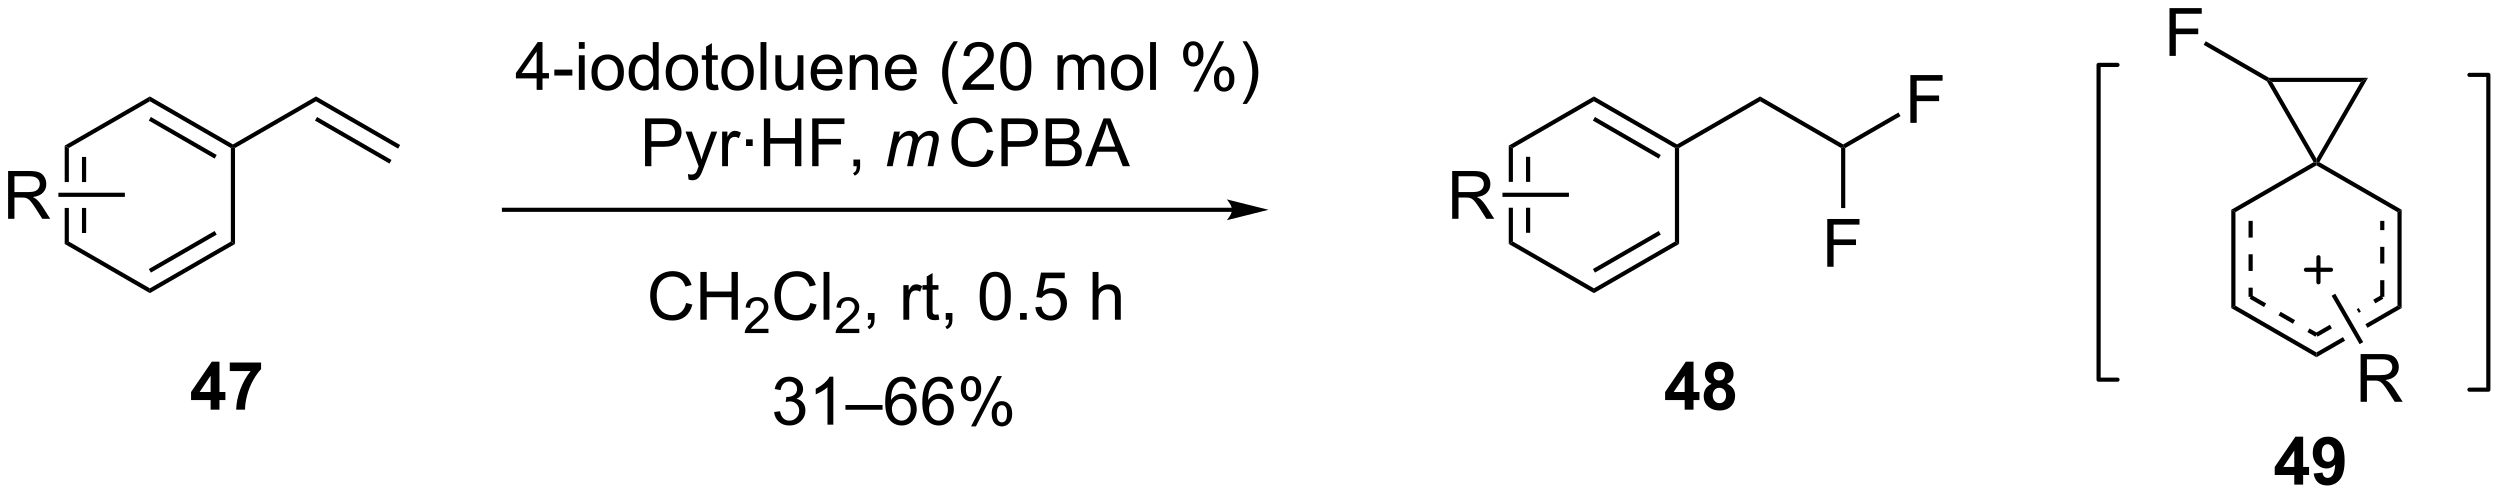 <?xml version="1.0" encoding="UTF-8"?>
<!DOCTYPE svg PUBLIC '-//W3C//DTD SVG 1.0//EN'
          'http://www.w3.org/TR/2001/REC-SVG-20010904/DTD/svg10.dtd'>
<svg stroke-dasharray="none" shape-rendering="auto" xmlns="http://www.w3.org/2000/svg" font-family="'Dialog'" text-rendering="auto" width="822" fill-opacity="1" color-interpolation="auto" color-rendering="auto" preserveAspectRatio="xMidYMid meet" font-size="12px" viewBox="0 0 822 163" fill="black" xmlns:xlink="http://www.w3.org/1999/xlink" stroke="black" image-rendering="auto" stroke-miterlimit="10" stroke-linecap="square" stroke-linejoin="miter" font-style="normal" stroke-width="1" height="163" stroke-dashoffset="0" font-weight="normal" stroke-opacity="1"
><!--Generated by the Batik Graphics2D SVG Generator--><defs id="genericDefs"
  /><g
  ><defs id="defs1"
    ><clipPath clipPathUnits="userSpaceOnUse" id="clipPath1"
      ><path d="M1.294 1.596 L309.356 1.596 L309.356 62.451 L1.294 62.451 L1.294 1.596 Z"
      /></clipPath
      ><clipPath clipPathUnits="userSpaceOnUse" id="clipPath2"
      ><path d="M-0.717 27.078 L-0.717 86.241 L298.78 86.241 L298.78 27.078 Z"
      /></clipPath
    ></defs
    ><g transform="scale(2.667,2.667) translate(-1.294,-1.596) matrix(1.029,0,0,1.029,2.031,-26.257)"
    ><path d="M7.035 44.533 L7.035 48.878 L7.535 48.878 L7.535 44.822 L7.035 44.533 ZM9.105 45.873 L9.105 48.878 L9.605 48.878 L9.605 45.873 ZM9.105 51.978 L9.105 54.983 L9.605 54.983 L9.605 51.978 ZM7.035 51.978 L7.035 56.322 L7.535 56.033 L7.535 51.978 Z" stroke="none" clip-path="url(#clipPath2)"
    /></g
    ><g transform="matrix(2.743,0,0,2.743,1.967,-74.273)"
    ><path d="M7.035 56.322 L7.535 56.033 L17.245 61.639 L17.245 62.217 Z" stroke="none" clip-path="url(#clipPath2)"
    /></g
    ><g transform="matrix(2.743,0,0,2.743,1.967,-74.273)"
    ><path d="M17.245 62.217 L17.245 61.639 L26.954 56.033 L27.454 56.322 ZM17.37 59.754 L25.259 55.199 L25.009 54.766 L17.12 59.321 Z" stroke="none" clip-path="url(#clipPath2)"
    /></g
    ><g transform="matrix(2.743,0,0,2.743,1.967,-74.273)"
    ><path d="M27.454 56.322 L26.954 56.033 L26.954 44.822 L27.204 44.678 L27.454 44.822 Z" stroke="none" clip-path="url(#clipPath2)"
    /></g
    ><g transform="matrix(2.743,0,0,2.743,1.967,-74.273)"
    ><path d="M27.204 44.389 L27.204 44.678 L26.954 44.822 L17.245 39.217 L17.245 38.639 ZM25.259 45.657 L17.37 41.102 L17.12 41.535 L25.009 46.09 Z" stroke="none" clip-path="url(#clipPath2)"
    /></g
    ><g transform="matrix(2.743,0,0,2.743,1.967,-74.273)"
    ><path d="M17.245 38.639 L17.245 39.217 L7.535 44.822 L7.035 44.533 Z" stroke="none" clip-path="url(#clipPath2)"
    /></g
    ><g transform="matrix(2.743,0,0,2.743,1.967,-74.273)"
    ><path d="M27.454 44.822 L27.204 44.678 L27.204 44.389 L37.163 38.639 L37.163 39.217 Z" stroke="none" clip-path="url(#clipPath2)"
    /></g
    ><g transform="matrix(2.743,0,0,2.743,1.967,-74.273)"
    ><path d="M37.163 39.217 L37.163 38.639 L47.248 44.461 L46.998 44.894 ZM37.038 41.535 L45.963 46.687 L46.213 46.254 L37.288 41.102 Z" stroke="none" clip-path="url(#clipPath2)"
    /></g
    ><g transform="matrix(2.743,0,0,2.743,1.967,-74.273)"
    ><path d="M0.255 53.303 L0.255 47.576 L2.794 47.576 Q3.56 47.576 3.958 47.73 Q4.357 47.884 4.594 48.274 Q4.833 48.665 4.833 49.139 Q4.833 49.748 4.438 50.167 Q4.044 50.584 3.219 50.696 Q3.521 50.842 3.677 50.983 Q4.008 51.287 4.305 51.743 L5.302 53.303 L4.349 53.303 L3.591 52.11 Q3.258 51.595 3.042 51.321 Q2.828 51.048 2.659 50.938 Q2.49 50.829 2.312 50.787 Q2.185 50.759 1.891 50.759 L1.013 50.759 L1.013 53.303 L0.255 53.303 ZM1.013 50.102 L2.641 50.102 Q3.162 50.102 3.453 49.996 Q3.747 49.889 3.898 49.652 Q4.052 49.415 4.052 49.139 Q4.052 48.733 3.755 48.472 Q3.461 48.209 2.825 48.209 L1.013 48.209 L1.013 50.102 Z" stroke="none" clip-path="url(#clipPath2)"
    /></g
    ><g transform="matrix(2.743,0,0,2.743,1.967,-74.273)"
    ><path d="M14.25 50.178 L14.25 50.678 L6.282 50.678 L6.282 50.178 Z" stroke="none" clip-path="url(#clipPath2)"
    /></g
    ><g transform="matrix(2.743,0,0,2.743,1.967,-74.273)"
    ><path d="M146.961 51.975 L59.695 51.975 L59.445 51.975 L59.445 52.475 L59.695 52.475 L146.961 52.475 L147.211 52.475 L147.211 51.975 L146.961 51.975 ZM151.336 52.225 L146.336 50.975 C146.336 50.975 146.961 51.678 146.961 52.225 C146.961 52.772 146.336 53.475 146.336 53.475 Z" stroke="none" clip-path="url(#clipPath2)"
    /></g
    ><g transform="matrix(2.743,0,0,2.743,1.967,-74.273)"
    ><path d="M63.609 37.85 L63.609 36.477 L61.125 36.477 L61.125 35.834 L63.739 32.123 L64.312 32.123 L64.312 35.834 L65.086 35.834 L65.086 36.477 L64.312 36.477 L64.312 37.85 L63.609 37.85 ZM63.609 35.834 L63.609 33.251 L61.818 35.834 L63.609 35.834 ZM65.728 36.131 L65.728 35.423 L67.887 35.423 L67.887 36.131 L65.728 36.131 ZM68.668 32.93 L68.668 32.123 L69.371 32.123 L69.371 32.93 L68.668 32.93 ZM68.668 37.85 L68.668 33.701 L69.371 33.701 L69.371 37.85 L68.668 37.85 ZM70.18 35.774 Q70.18 34.623 70.82 34.069 Q71.357 33.608 72.125 33.608 Q72.982 33.608 73.523 34.167 Q74.068 34.727 74.068 35.717 Q74.068 36.516 73.826 36.977 Q73.586 37.436 73.128 37.691 Q72.669 37.944 72.125 37.944 Q71.255 37.944 70.716 37.386 Q70.18 36.826 70.18 35.774 ZM70.904 35.774 Q70.904 36.571 71.25 36.969 Q71.599 37.365 72.125 37.365 Q72.648 37.365 72.995 36.967 Q73.344 36.569 73.344 35.751 Q73.344 34.983 72.995 34.587 Q72.646 34.188 72.125 34.188 Q71.599 34.188 71.25 34.584 Q70.904 34.977 70.904 35.774 ZM77.582 37.85 L77.582 37.326 Q77.189 37.944 76.423 37.944 Q75.926 37.944 75.509 37.67 Q75.095 37.397 74.866 36.907 Q74.637 36.415 74.637 35.779 Q74.637 35.157 74.842 34.652 Q75.051 34.147 75.465 33.878 Q75.879 33.608 76.392 33.608 Q76.767 33.608 77.059 33.766 Q77.353 33.923 77.535 34.178 L77.535 32.123 L78.236 32.123 L78.236 37.85 L77.582 37.85 ZM75.361 35.779 Q75.361 36.576 75.697 36.972 Q76.032 37.365 76.488 37.365 Q76.949 37.365 77.272 36.988 Q77.595 36.61 77.595 35.837 Q77.595 34.985 77.267 34.587 Q76.939 34.188 76.457 34.188 Q75.988 34.188 75.673 34.571 Q75.361 34.954 75.361 35.779 ZM79.078 35.774 Q79.078 34.623 79.719 34.069 Q80.255 33.608 81.023 33.608 Q81.88 33.608 82.422 34.167 Q82.966 34.727 82.966 35.717 Q82.966 36.516 82.724 36.977 Q82.484 37.436 82.026 37.691 Q81.568 37.944 81.023 37.944 Q80.154 37.944 79.615 37.386 Q79.078 36.826 79.078 35.774 ZM79.802 35.774 Q79.802 36.571 80.148 36.969 Q80.497 37.365 81.023 37.365 Q81.547 37.365 81.893 36.967 Q82.242 36.569 82.242 35.751 Q82.242 34.983 81.893 34.587 Q81.544 34.188 81.023 34.188 Q80.497 34.188 80.148 34.584 Q79.802 34.977 79.802 35.774 ZM85.324 37.219 L85.426 37.842 Q85.129 37.904 84.894 37.904 Q84.512 37.904 84.301 37.785 Q84.09 37.662 84.004 37.464 Q83.918 37.266 83.918 36.634 L83.918 34.248 L83.402 34.248 L83.402 33.701 L83.918 33.701 L83.918 32.673 L84.618 32.251 L84.618 33.701 L85.324 33.701 L85.324 34.248 L84.618 34.248 L84.618 36.673 Q84.618 36.975 84.655 37.061 Q84.691 37.147 84.775 37.199 Q84.861 37.248 85.017 37.248 Q85.134 37.248 85.324 37.219 ZM85.75 35.774 Q85.75 34.623 86.391 34.069 Q86.927 33.608 87.695 33.608 Q88.552 33.608 89.094 34.167 Q89.638 34.727 89.638 35.717 Q89.638 36.516 89.396 36.977 Q89.156 37.436 88.698 37.691 Q88.24 37.944 87.695 37.944 Q86.826 37.944 86.286 37.386 Q85.75 36.826 85.75 35.774 ZM86.474 35.774 Q86.474 36.571 86.82 36.969 Q87.169 37.365 87.695 37.365 Q88.219 37.365 88.565 36.967 Q88.914 36.569 88.914 35.751 Q88.914 34.983 88.565 34.587 Q88.216 34.188 87.695 34.188 Q87.169 34.188 86.82 34.584 Q86.474 34.977 86.474 35.774 ZM90.447 37.85 L90.447 32.123 L91.15 32.123 L91.15 37.85 L90.447 37.85 ZM94.958 37.85 L94.958 37.24 Q94.474 37.944 93.641 37.944 Q93.273 37.944 92.956 37.803 Q92.638 37.662 92.482 37.449 Q92.328 37.235 92.266 36.928 Q92.224 36.719 92.224 36.272 L92.224 33.701 L92.927 33.701 L92.927 36.001 Q92.927 36.553 92.969 36.743 Q93.036 37.022 93.25 37.18 Q93.466 37.337 93.781 37.337 Q94.099 37.337 94.375 37.175 Q94.654 37.014 94.768 36.735 Q94.883 36.454 94.883 35.923 L94.883 33.701 L95.586 33.701 L95.586 37.85 L94.958 37.85 ZM99.527 36.514 L100.254 36.602 Q100.082 37.24 99.616 37.592 Q99.152 37.944 98.431 37.944 Q97.519 37.944 96.986 37.384 Q96.454 36.821 96.454 35.811 Q96.454 34.764 96.993 34.186 Q97.532 33.608 98.392 33.608 Q99.223 33.608 99.749 34.175 Q100.277 34.74 100.277 35.766 Q100.277 35.829 100.275 35.954 L97.181 35.954 Q97.22 36.639 97.566 37.003 Q97.915 37.365 98.434 37.365 Q98.822 37.365 99.095 37.162 Q99.368 36.959 99.527 36.514 ZM97.22 35.376 L99.535 35.376 Q99.488 34.852 99.269 34.592 Q98.934 34.186 98.4 34.186 Q97.915 34.186 97.585 34.511 Q97.254 34.834 97.22 35.376 ZM101.138 37.85 L101.138 33.701 L101.771 33.701 L101.771 34.29 Q102.227 33.608 103.091 33.608 Q103.466 33.608 103.779 33.743 Q104.094 33.876 104.25 34.094 Q104.406 34.313 104.469 34.615 Q104.508 34.811 104.508 35.298 L104.508 37.85 L103.805 37.85 L103.805 35.326 Q103.805 34.897 103.721 34.683 Q103.641 34.469 103.432 34.344 Q103.224 34.217 102.943 34.217 Q102.492 34.217 102.167 34.503 Q101.841 34.787 101.841 35.584 L101.841 37.85 L101.138 37.85 ZM108.426 36.514 L109.152 36.602 Q108.98 37.24 108.514 37.592 Q108.051 37.944 107.329 37.944 Q106.418 37.944 105.884 37.384 Q105.353 36.821 105.353 35.811 Q105.353 34.764 105.892 34.186 Q106.431 33.608 107.29 33.608 Q108.121 33.608 108.647 34.175 Q109.176 34.74 109.176 35.766 Q109.176 35.829 109.173 35.954 L106.079 35.954 Q106.118 36.639 106.465 37.003 Q106.814 37.365 107.332 37.365 Q107.72 37.365 107.993 37.162 Q108.267 36.959 108.426 36.514 ZM106.118 35.376 L108.434 35.376 Q108.387 34.852 108.168 34.592 Q107.832 34.186 107.298 34.186 Q106.814 34.186 106.483 34.511 Q106.152 34.834 106.118 35.376 ZM113.603 39.535 Q113.019 38.8 112.616 37.816 Q112.215 36.829 112.215 35.774 Q112.215 34.844 112.517 33.993 Q112.868 33.006 113.603 32.024 L114.105 32.024 Q113.634 32.837 113.48 33.186 Q113.243 33.725 113.105 34.311 Q112.939 35.04 112.939 35.779 Q112.939 37.657 114.105 39.535 L113.603 39.535 ZM118.423 37.173 L118.423 37.85 L114.637 37.85 Q114.629 37.594 114.72 37.36 Q114.863 36.975 115.181 36.6 Q115.501 36.225 116.103 35.733 Q117.035 34.967 117.363 34.519 Q117.691 34.071 117.691 33.673 Q117.691 33.256 117.392 32.969 Q117.095 32.68 116.613 32.68 Q116.105 32.68 115.801 32.985 Q115.496 33.29 115.493 33.829 L114.769 33.756 Q114.845 32.946 115.329 32.524 Q115.814 32.1 116.629 32.1 Q117.454 32.1 117.934 32.558 Q118.415 33.014 118.415 33.688 Q118.415 34.032 118.275 34.365 Q118.134 34.696 117.806 35.063 Q117.48 35.43 116.723 36.071 Q116.09 36.602 115.91 36.792 Q115.73 36.983 115.613 37.173 L118.423 37.173 ZM119.177 35.024 Q119.177 34.009 119.385 33.391 Q119.594 32.772 120.005 32.436 Q120.419 32.1 121.044 32.1 Q121.505 32.1 121.852 32.285 Q122.201 32.469 122.427 32.821 Q122.654 33.17 122.781 33.673 Q122.911 34.173 122.911 35.024 Q122.911 36.032 122.703 36.652 Q122.497 37.272 122.083 37.61 Q121.672 37.949 121.044 37.949 Q120.216 37.949 119.742 37.352 Q119.177 36.639 119.177 35.024 ZM119.898 35.024 Q119.898 36.436 120.229 36.902 Q120.56 37.368 121.044 37.368 Q121.529 37.368 121.857 36.899 Q122.188 36.43 122.188 35.024 Q122.188 33.61 121.857 33.147 Q121.529 32.68 121.036 32.68 Q120.552 32.68 120.263 33.092 Q119.898 33.615 119.898 35.024 ZM126.044 37.85 L126.044 33.701 L126.672 33.701 L126.672 34.282 Q126.867 33.977 127.19 33.792 Q127.516 33.608 127.93 33.608 Q128.391 33.608 128.685 33.8 Q128.982 33.99 129.101 34.334 Q129.594 33.608 130.383 33.608 Q131 33.608 131.331 33.949 Q131.664 34.29 131.664 35.001 L131.664 37.85 L130.966 37.85 L130.966 35.235 Q130.966 34.813 130.896 34.628 Q130.828 34.444 130.648 34.331 Q130.469 34.217 130.226 34.217 Q129.789 34.217 129.5 34.509 Q129.211 34.798 129.211 35.438 L129.211 37.85 L128.508 37.85 L128.508 35.154 Q128.508 34.686 128.336 34.451 Q128.164 34.217 127.773 34.217 Q127.477 34.217 127.224 34.373 Q126.974 34.529 126.859 34.831 Q126.747 35.131 126.747 35.696 L126.747 37.85 L126.044 37.85 ZM132.445 35.774 Q132.445 34.623 133.086 34.069 Q133.622 33.608 134.391 33.608 Q135.247 33.608 135.789 34.167 Q136.333 34.727 136.333 35.717 Q136.333 36.516 136.091 36.977 Q135.851 37.436 135.393 37.691 Q134.935 37.944 134.391 37.944 Q133.521 37.944 132.982 37.386 Q132.445 36.826 132.445 35.774 ZM133.169 35.774 Q133.169 36.571 133.516 36.969 Q133.864 37.365 134.391 37.365 Q134.914 37.365 135.26 36.967 Q135.609 36.569 135.609 35.751 Q135.609 34.983 135.26 34.587 Q134.911 34.188 134.391 34.188 Q133.864 34.188 133.516 34.584 Q133.169 34.977 133.169 35.774 ZM137.142 37.85 L137.142 32.123 L137.845 32.123 L137.845 37.85 L137.142 37.85 ZM141.095 33.498 Q141.095 32.884 141.402 32.454 Q141.712 32.024 142.298 32.024 Q142.837 32.024 143.189 32.41 Q143.543 32.795 143.543 33.54 Q143.543 34.266 143.186 34.66 Q142.829 35.053 142.306 35.053 Q141.785 35.053 141.439 34.667 Q141.095 34.279 141.095 33.498 ZM142.316 32.509 Q142.056 32.509 141.881 32.735 Q141.707 32.962 141.707 33.569 Q141.707 34.118 141.881 34.344 Q142.059 34.569 142.316 34.569 Q142.582 34.569 142.756 34.342 Q142.931 34.115 142.931 33.514 Q142.931 32.959 142.754 32.735 Q142.579 32.509 142.316 32.509 ZM142.322 38.061 L145.454 32.024 L146.025 32.024 L142.902 38.061 L142.322 38.061 ZM144.798 36.506 Q144.798 35.889 145.105 35.462 Q145.415 35.032 146.004 35.032 Q146.543 35.032 146.897 35.417 Q147.251 35.803 147.251 36.548 Q147.251 37.274 146.892 37.667 Q146.535 38.061 146.009 38.061 Q145.488 38.061 145.142 37.673 Q144.798 37.282 144.798 36.506 ZM146.025 35.516 Q145.759 35.516 145.585 35.743 Q145.41 35.969 145.41 36.576 Q145.41 37.123 145.585 37.35 Q145.762 37.576 146.019 37.576 Q146.29 37.576 146.462 37.35 Q146.637 37.123 146.637 36.522 Q146.637 35.967 146.46 35.743 Q146.285 35.516 146.025 35.516 ZM148.732 39.535 L148.226 39.535 Q149.396 37.657 149.396 35.779 Q149.396 35.045 149.226 34.321 Q149.094 33.735 148.857 33.196 Q148.703 32.844 148.226 32.024 L148.732 32.024 Q149.466 33.006 149.818 33.993 Q150.117 34.844 150.117 35.774 Q150.117 36.829 149.714 37.816 Q149.31 38.8 148.732 39.535 Z" stroke="none" clip-path="url(#clipPath2)"
    /></g
    ><g transform="matrix(2.743,0,0,2.743,1.967,-74.273)"
    ><path d="M76.603 47 L76.603 41.273 L78.764 41.273 Q79.335 41.273 79.634 41.328 Q80.056 41.398 80.34 41.596 Q80.626 41.791 80.801 42.148 Q80.975 42.502 80.975 42.929 Q80.975 43.659 80.509 44.166 Q80.046 44.672 78.829 44.672 L77.361 44.672 L77.361 47 L76.603 47 ZM77.361 43.995 L78.842 43.995 Q79.577 43.995 79.884 43.721 Q80.194 43.448 80.194 42.953 Q80.194 42.593 80.012 42.338 Q79.829 42.08 79.532 42 Q79.342 41.948 78.827 41.948 L77.361 41.948 L77.361 43.995 ZM81.819 48.599 L81.741 47.937 Q81.97 48 82.142 48 Q82.376 48 82.517 47.922 Q82.657 47.843 82.749 47.703 Q82.814 47.599 82.962 47.179 Q82.983 47.122 83.025 47.008 L81.452 42.851 L82.21 42.851 L83.072 45.252 Q83.241 45.711 83.374 46.213 Q83.493 45.729 83.663 45.268 L84.548 42.851 L85.251 42.851 L83.673 47.07 Q83.421 47.755 83.28 48.013 Q83.092 48.359 82.85 48.52 Q82.608 48.685 82.272 48.685 Q82.069 48.685 81.819 48.599 ZM85.842 47 L85.842 42.851 L86.475 42.851 L86.475 43.479 Q86.717 43.039 86.921 42.898 Q87.126 42.758 87.374 42.758 Q87.728 42.758 88.095 42.984 L87.853 43.635 Q87.595 43.484 87.337 43.484 Q87.108 43.484 86.923 43.622 Q86.741 43.76 86.663 44.008 Q86.546 44.383 86.546 44.828 L86.546 47 L85.842 47 ZM88.71 44.58 L88.71 43.781 L89.509 43.781 L89.509 44.58 L88.71 44.58 ZM90.849 47 L90.849 41.273 L91.607 41.273 L91.607 43.625 L94.583 43.625 L94.583 41.273 L95.341 41.273 L95.341 47 L94.583 47 L94.583 44.299 L91.607 44.299 L91.607 47 L90.849 47 ZM96.642 47 L96.642 41.273 L100.506 41.273 L100.506 41.948 L97.4 41.948 L97.4 43.721 L100.087 43.721 L100.087 44.398 L97.4 44.398 L97.4 47 L96.642 47 ZM101.583 47 L101.583 46.198 L102.385 46.198 L102.385 47 Q102.385 47.442 102.229 47.713 Q102.073 47.984 101.732 48.133 L101.536 47.833 Q101.76 47.734 101.865 47.544 Q101.971 47.356 101.982 47 L101.583 47 Z" stroke="none" clip-path="url(#clipPath2)"
    /></g
    ><g transform="matrix(2.743,0,0,2.743,1.967,-74.273)"
    ><path d="M105.581 47 L106.448 42.851 L107.153 42.851 L107.01 43.534 Q107.403 43.093 107.713 42.927 Q108.026 42.758 108.388 42.758 Q108.776 42.758 109.034 42.963 Q109.294 43.166 109.377 43.534 Q109.693 43.143 110.042 42.95 Q110.393 42.758 110.778 42.758 Q111.299 42.758 111.557 43.005 Q111.818 43.25 111.818 43.695 Q111.818 43.885 111.729 44.328 L111.169 47 L110.463 47 L111.034 44.258 Q111.107 43.922 111.107 43.776 Q111.107 43.573 110.976 43.455 Q110.849 43.338 110.615 43.338 Q110.299 43.338 109.971 43.531 Q109.643 43.721 109.461 44.034 Q109.278 44.343 109.143 44.987 L108.721 47 L108.013 47 L108.599 44.198 Q108.661 43.914 108.661 43.791 Q108.661 43.588 108.534 43.463 Q108.409 43.338 108.206 43.338 Q107.903 43.338 107.573 43.531 Q107.245 43.721 107.036 44.065 Q106.831 44.406 106.698 45.039 L106.286 47 L105.581 47 Z" stroke="none" clip-path="url(#clipPath2)"
    /></g
    ><g transform="matrix(2.743,0,0,2.743,1.967,-74.273)"
    ><path d="M117.633 44.992 L118.391 45.182 Q118.154 46.117 117.534 46.609 Q116.914 47.099 116.021 47.099 Q115.094 47.099 114.513 46.721 Q113.935 46.343 113.63 45.63 Q113.328 44.914 113.328 44.093 Q113.328 43.198 113.669 42.534 Q114.013 41.867 114.643 41.52 Q115.273 41.174 116.031 41.174 Q116.891 41.174 117.477 41.612 Q118.062 42.049 118.294 42.843 L117.547 43.018 Q117.349 42.393 116.969 42.109 Q116.591 41.823 116.016 41.823 Q115.357 41.823 114.911 42.14 Q114.469 42.455 114.289 42.989 Q114.109 43.523 114.109 44.088 Q114.109 44.82 114.323 45.364 Q114.536 45.909 114.984 46.179 Q115.435 46.448 115.958 46.448 Q116.594 46.448 117.034 46.08 Q117.477 45.713 117.633 44.992 ZM119.324 47 L119.324 41.273 L121.486 41.273 Q122.056 41.273 122.355 41.328 Q122.777 41.398 123.061 41.596 Q123.348 41.791 123.522 42.148 Q123.697 42.502 123.697 42.929 Q123.697 43.659 123.23 44.166 Q122.767 44.672 121.551 44.672 L120.082 44.672 L120.082 47 L119.324 47 ZM120.082 43.995 L121.564 43.995 Q122.298 43.995 122.605 43.721 Q122.915 43.448 122.915 42.953 Q122.915 42.593 122.733 42.338 Q122.551 42.08 122.254 42 Q122.064 41.948 121.548 41.948 L120.082 41.948 L120.082 43.995 ZM124.629 47 L124.629 41.273 L126.777 41.273 Q127.433 41.273 127.829 41.448 Q128.228 41.62 128.452 41.981 Q128.676 42.343 128.676 42.737 Q128.676 43.104 128.475 43.429 Q128.277 43.752 127.876 43.953 Q128.394 44.104 128.673 44.471 Q128.954 44.838 128.954 45.338 Q128.954 45.742 128.782 46.088 Q128.613 46.432 128.363 46.62 Q128.113 46.807 127.736 46.903 Q127.361 47 126.814 47 L124.629 47 ZM125.387 43.679 L126.626 43.679 Q127.129 43.679 127.348 43.612 Q127.637 43.526 127.782 43.328 Q127.931 43.127 127.931 42.828 Q127.931 42.541 127.793 42.325 Q127.657 42.109 127.402 42.028 Q127.15 41.948 126.532 41.948 L125.387 41.948 L125.387 43.679 ZM125.387 46.323 L126.814 46.323 Q127.181 46.323 127.329 46.297 Q127.59 46.25 127.764 46.14 Q127.941 46.031 128.053 45.823 Q128.168 45.612 128.168 45.338 Q128.168 45.018 128.004 44.784 Q127.84 44.547 127.548 44.45 Q127.259 44.354 126.712 44.354 L125.387 44.354 L125.387 46.323 ZM129.366 47 L131.566 41.273 L132.384 41.273 L134.728 47 L133.863 47 L133.196 45.265 L130.801 45.265 L130.173 47 L129.366 47 ZM131.019 44.648 L132.962 44.648 L132.363 43.062 Q132.09 42.338 131.957 41.875 Q131.848 42.424 131.65 42.968 L131.019 44.648 Z" stroke="none" clip-path="url(#clipPath2)"
    /></g
    ><g transform="matrix(2.743,0,0,2.743,1.967,-74.273)"
    ><path d="M81.523 63.394 L82.281 63.584 Q82.044 64.519 81.424 65.011 Q80.804 65.501 79.911 65.501 Q78.984 65.501 78.403 65.123 Q77.825 64.746 77.52 64.032 Q77.218 63.316 77.218 62.496 Q77.218 61.6 77.56 60.936 Q77.903 60.269 78.534 59.923 Q79.164 59.576 79.922 59.576 Q80.781 59.576 81.367 60.014 Q81.953 60.451 82.185 61.246 L81.437 61.42 Q81.239 60.795 80.859 60.511 Q80.481 60.225 79.906 60.225 Q79.247 60.225 78.802 60.542 Q78.359 60.858 78.179 61.391 Q78 61.925 78 62.49 Q78 63.222 78.213 63.766 Q78.427 64.311 78.875 64.582 Q79.325 64.85 79.849 64.85 Q80.484 64.85 80.924 64.483 Q81.367 64.115 81.523 63.394 ZM83.238 65.402 L83.238 59.675 L83.996 59.675 L83.996 62.027 L86.972 62.027 L86.972 59.675 L87.73 59.675 L87.73 65.402 L86.972 65.402 L86.972 62.701 L83.996 62.701 L83.996 65.402 L83.238 65.402 Z" stroke="none" clip-path="url(#clipPath2)"
    /></g
    ><g transform="matrix(2.743,0,0,2.743,1.967,-74.273)"
    ><path d="M91.396 66.494 L91.396 67.002 L88.556 67.002 Q88.55 66.81 88.619 66.635 Q88.726 66.346 88.965 66.064 Q89.205 65.783 89.656 65.414 Q90.355 64.84 90.601 64.504 Q90.847 64.168 90.847 63.869 Q90.847 63.556 90.623 63.342 Q90.4 63.125 90.039 63.125 Q89.658 63.125 89.429 63.353 Q89.201 63.582 89.199 63.986 L88.656 63.931 Q88.713 63.324 89.076 63.008 Q89.439 62.689 90.05 62.689 Q90.67 62.689 91.029 63.033 Q91.39 63.375 91.39 63.881 Q91.39 64.138 91.285 64.388 Q91.179 64.637 90.933 64.912 Q90.689 65.187 90.121 65.668 Q89.646 66.066 89.511 66.209 Q89.377 66.351 89.289 66.494 L91.396 66.494 Z" stroke="none" clip-path="url(#clipPath2)"
    /></g
    ><g transform="matrix(2.743,0,0,2.743,1.967,-74.273)"
    ><path d="M96.415 63.394 L97.172 63.584 Q96.936 64.519 96.316 65.011 Q95.696 65.501 94.803 65.501 Q93.876 65.501 93.295 65.123 Q92.717 64.746 92.412 64.032 Q92.11 63.316 92.11 62.496 Q92.11 61.6 92.451 60.936 Q92.795 60.269 93.425 59.923 Q94.055 59.576 94.813 59.576 Q95.672 59.576 96.258 60.014 Q96.844 60.451 97.076 61.246 L96.329 61.42 Q96.131 60.795 95.751 60.511 Q95.373 60.225 94.797 60.225 Q94.139 60.225 93.693 60.542 Q93.251 60.858 93.071 61.391 Q92.891 61.925 92.891 62.49 Q92.891 63.222 93.105 63.766 Q93.318 64.311 93.766 64.582 Q94.217 64.85 94.74 64.85 Q95.376 64.85 95.816 64.483 Q96.258 64.115 96.415 63.394 ZM98.002 65.402 L98.002 59.675 L98.705 59.675 L98.705 65.402 L98.002 65.402 Z" stroke="none" clip-path="url(#clipPath2)"
    /></g
    ><g transform="matrix(2.743,0,0,2.743,1.967,-74.273)"
    ><path d="M102.288 66.494 L102.288 67.002 L99.448 67.002 Q99.442 66.81 99.51 66.635 Q99.618 66.346 99.856 66.064 Q100.096 65.783 100.547 65.414 Q101.247 64.84 101.493 64.504 Q101.739 64.168 101.739 63.869 Q101.739 63.556 101.514 63.342 Q101.292 63.125 100.93 63.125 Q100.549 63.125 100.321 63.353 Q100.093 63.582 100.091 63.986 L99.547 63.931 Q99.604 63.324 99.968 63.008 Q100.331 62.689 100.942 62.689 Q101.561 62.689 101.921 63.033 Q102.282 63.375 102.282 63.881 Q102.282 64.138 102.177 64.388 Q102.071 64.637 101.825 64.912 Q101.581 65.187 101.012 65.668 Q100.538 66.066 100.403 66.209 Q100.268 66.351 100.18 66.494 L102.288 66.494 Z" stroke="none" clip-path="url(#clipPath2)"
    /></g
    ><g transform="matrix(2.743,0,0,2.743,1.967,-74.273)"
    ><path d="M103.314 65.402 L103.314 64.6 L104.116 64.6 L104.116 65.402 Q104.116 65.844 103.96 66.115 Q103.804 66.386 103.463 66.535 L103.267 66.235 Q103.491 66.136 103.595 65.946 Q103.702 65.759 103.713 65.402 L103.314 65.402 ZM107.569 65.402 L107.569 61.253 L108.202 61.253 L108.202 61.881 Q108.444 61.441 108.647 61.3 Q108.853 61.16 109.101 61.16 Q109.455 61.16 109.822 61.386 L109.58 62.037 Q109.322 61.886 109.064 61.886 Q108.835 61.886 108.65 62.024 Q108.468 62.162 108.39 62.41 Q108.272 62.785 108.272 63.23 L108.272 65.402 L107.569 65.402 ZM111.775 64.772 L111.877 65.394 Q111.58 65.457 111.345 65.457 Q110.963 65.457 110.752 65.337 Q110.541 65.214 110.455 65.016 Q110.369 64.819 110.369 64.186 L110.369 61.8 L109.853 61.8 L109.853 61.253 L110.369 61.253 L110.369 60.225 L111.069 59.803 L111.069 61.253 L111.775 61.253 L111.775 61.8 L111.069 61.8 L111.069 64.225 Q111.069 64.527 111.106 64.613 Q111.142 64.699 111.226 64.751 Q111.311 64.8 111.468 64.8 Q111.585 64.8 111.775 64.772 ZM112.646 65.402 L112.646 64.6 L113.448 64.6 L113.448 65.402 Q113.448 65.844 113.292 66.115 Q113.136 66.386 112.795 66.535 L112.599 66.235 Q112.823 66.136 112.927 65.946 Q113.034 65.759 113.045 65.402 L112.646 65.402 ZM116.714 62.576 Q116.714 61.561 116.922 60.944 Q117.13 60.324 117.542 59.988 Q117.956 59.652 118.581 59.652 Q119.042 59.652 119.388 59.837 Q119.737 60.022 119.964 60.373 Q120.19 60.722 120.318 61.225 Q120.448 61.725 120.448 62.576 Q120.448 63.584 120.24 64.204 Q120.034 64.824 119.62 65.162 Q119.209 65.501 118.581 65.501 Q117.753 65.501 117.279 64.904 Q116.714 64.191 116.714 62.576 ZM117.435 62.576 Q117.435 63.988 117.766 64.454 Q118.097 64.92 118.581 64.92 Q119.065 64.92 119.394 64.451 Q119.724 63.983 119.724 62.576 Q119.724 61.162 119.394 60.699 Q119.065 60.233 118.573 60.233 Q118.089 60.233 117.8 60.644 Q117.435 61.167 117.435 62.576 ZM121.556 65.402 L121.556 64.6 L122.358 64.6 L122.358 65.402 L121.556 65.402 ZM123.386 63.902 L124.123 63.839 Q124.206 64.378 124.503 64.649 Q124.802 64.92 125.224 64.92 Q125.732 64.92 126.084 64.537 Q126.435 64.154 126.435 63.522 Q126.435 62.92 126.097 62.574 Q125.761 62.225 125.214 62.225 Q124.873 62.225 124.599 62.381 Q124.326 62.535 124.17 62.779 L123.511 62.694 L124.065 59.753 L126.912 59.753 L126.912 60.425 L124.628 60.425 L124.318 61.964 Q124.834 61.605 125.401 61.605 Q126.151 61.605 126.667 62.126 Q127.183 62.644 127.183 63.459 Q127.183 64.238 126.73 64.803 Q126.177 65.501 125.224 65.501 Q124.443 65.501 123.948 65.063 Q123.456 64.623 123.386 63.902 ZM130.253 65.402 L130.253 59.675 L130.956 59.675 L130.956 61.73 Q131.448 61.16 132.198 61.16 Q132.659 61.16 132.998 61.342 Q133.339 61.522 133.485 61.842 Q133.631 62.162 133.631 62.772 L133.631 65.402 L132.927 65.402 L132.927 62.772 Q132.927 62.246 132.698 62.006 Q132.472 61.764 132.052 61.764 Q131.74 61.764 131.464 61.928 Q131.19 62.089 131.073 62.368 Q130.956 62.644 130.956 63.131 L130.956 65.402 L130.253 65.402 Z" stroke="none" clip-path="url(#clipPath2)"
    /></g
    ><g transform="matrix(2.743,0,0,2.743,1.967,-74.273)"
    ><path d="M180.135 44.533 L180.135 48.878 L180.635 48.878 L180.635 44.822 L180.135 44.533 ZM182.204 45.873 L182.204 48.878 L182.704 48.878 L182.704 45.873 ZM182.204 51.978 L182.204 54.983 L182.704 54.983 L182.704 51.978 ZM180.135 51.978 L180.135 56.322 L180.635 56.033 L180.635 51.978 Z" stroke="none" clip-path="url(#clipPath2)"
    /></g
    ><g transform="matrix(2.743,0,0,2.743,1.967,-74.273)"
    ><path d="M180.135 56.322 L180.635 56.033 L190.344 61.639 L190.344 62.217 Z" stroke="none" clip-path="url(#clipPath2)"
    /></g
    ><g transform="matrix(2.743,0,0,2.743,1.967,-74.273)"
    ><path d="M190.344 62.217 L190.344 61.639 L200.053 56.033 L200.553 56.322 ZM190.469 59.754 L198.358 55.199 L198.108 54.766 L190.219 59.321 Z" stroke="none" clip-path="url(#clipPath2)"
    /></g
    ><g transform="matrix(2.743,0,0,2.743,1.967,-74.273)"
    ><path d="M200.553 56.322 L200.053 56.033 L200.053 44.822 L200.303 44.678 L200.553 44.822 Z" stroke="none" clip-path="url(#clipPath2)"
    /></g
    ><g transform="matrix(2.743,0,0,2.743,1.967,-74.273)"
    ><path d="M200.303 44.389 L200.303 44.678 L200.053 44.822 L190.344 39.217 L190.344 38.639 ZM198.358 45.657 L190.469 41.102 L190.219 41.535 L198.108 46.09 Z" stroke="none" clip-path="url(#clipPath2)"
    /></g
    ><g transform="matrix(2.743,0,0,2.743,1.967,-74.273)"
    ><path d="M190.344 38.639 L190.344 39.217 L180.635 44.822 L180.135 44.533 Z" stroke="none" clip-path="url(#clipPath2)"
    /></g
    ><g transform="matrix(2.743,0,0,2.743,1.967,-74.273)"
    ><path d="M200.553 44.822 L200.303 44.678 L200.303 44.389 L210.262 38.639 L210.262 39.217 Z" stroke="none" clip-path="url(#clipPath2)"
    /></g
    ><g transform="matrix(2.743,0,0,2.743,1.967,-74.273)"
    ><path d="M210.262 39.217 L210.262 38.639 L220.222 44.389 L220.222 44.678 L219.972 44.822 Z" stroke="none" clip-path="url(#clipPath2)"
    /></g
    ><g transform="matrix(2.743,0,0,2.743,1.967,-74.273)"
    ><path d="M173.354 53.303 L173.354 47.576 L175.893 47.576 Q176.659 47.576 177.057 47.73 Q177.456 47.884 177.693 48.274 Q177.932 48.665 177.932 49.139 Q177.932 49.748 177.536 50.167 Q177.143 50.584 176.318 50.696 Q176.62 50.842 176.776 50.983 Q177.107 51.287 177.404 51.743 L178.401 53.303 L177.448 53.303 L176.69 52.11 Q176.357 51.595 176.141 51.321 Q175.927 51.048 175.758 50.938 Q175.589 50.829 175.411 50.787 Q175.284 50.759 174.99 50.759 L174.112 50.759 L174.112 53.303 L173.354 53.303 ZM174.112 50.102 L175.74 50.102 Q176.261 50.102 176.552 49.996 Q176.846 49.889 176.997 49.652 Q177.151 49.415 177.151 49.139 Q177.151 48.733 176.854 48.472 Q176.56 48.209 175.924 48.209 L174.112 48.209 L174.112 50.102 Z" stroke="none" clip-path="url(#clipPath2)"
    /></g
    ><g transform="matrix(2.743,0,0,2.743,1.967,-74.273)"
    ><path d="M187.349 50.178 L187.349 50.678 L179.381 50.678 L179.381 50.178 Z" stroke="none" clip-path="url(#clipPath2)"
    /></g
    ><g transform="matrix(2.743,0,0,2.743,1.967,-74.273)"
    ><path d="M228.275 41.803 L228.275 36.076 L232.139 36.076 L232.139 36.751 L229.033 36.751 L229.033 38.524 L231.72 38.524 L231.72 39.201 L229.033 39.201 L229.033 41.803 L228.275 41.803 Z" stroke="none" clip-path="url(#clipPath2)"
    /></g
    ><g transform="matrix(2.743,0,0,2.743,1.967,-74.273)"
    ><path d="M220.472 44.822 L220.222 44.678 L220.222 44.389 L226.85 40.562 L227.1 40.995 Z" stroke="none" clip-path="url(#clipPath2)"
    /></g
    ><g transform="matrix(2.743,0,0,2.743,1.967,-74.273)"
    ><path d="M218.315 59.053 L218.315 53.326 L222.18 53.326 L222.18 54.001 L219.073 54.001 L219.073 55.774 L221.761 55.774 L221.761 56.451 L219.073 56.451 L219.073 59.053 L218.315 59.053 Z" stroke="none" clip-path="url(#clipPath2)"
    /></g
    ><g transform="matrix(2.743,0,0,2.743,1.967,-74.273)"
    ><path d="M219.972 44.822 L220.222 44.678 L220.472 44.822 L220.472 52.019 L219.972 52.019 Z" stroke="none" clip-path="url(#clipPath2)"
    /></g
    ><g transform="matrix(2.743,0,0,2.743,1.967,-74.273)"
    ><path d="M24.529 76.183 L24.529 75.029 L22.185 75.029 L22.185 74.069 L24.669 70.433 L25.591 70.433 L25.591 74.066 L26.302 74.066 L26.302 75.029 L25.591 75.029 L25.591 76.183 L24.529 76.183 ZM24.529 74.066 L24.529 72.108 L23.214 74.066 L24.529 74.066 ZM26.827 71.553 L26.827 70.535 L30.579 70.535 L30.579 71.332 Q30.116 71.787 29.634 72.644 Q29.155 73.498 28.902 74.462 Q28.65 75.425 28.655 76.183 L27.595 76.183 Q27.624 74.996 28.085 73.761 Q28.548 72.527 29.322 71.553 L26.827 71.553 Z" stroke="none" clip-path="url(#clipPath2)"
    /></g
    ><g transform="matrix(2.743,0,0,2.743,1.967,-74.273)"
    ><path d="M201.221 76.183 L201.221 75.029 L198.878 75.029 L198.878 74.069 L201.362 70.433 L202.284 70.433 L202.284 74.066 L202.995 74.066 L202.995 75.029 L202.284 75.029 L202.284 76.183 L201.221 76.183 ZM201.221 74.066 L201.221 72.108 L199.906 74.066 L201.221 74.066 ZM204.46 73.092 Q204.035 72.912 203.84 72.6 Q203.647 72.285 203.647 71.91 Q203.647 71.269 204.095 70.852 Q204.543 70.433 205.366 70.433 Q206.184 70.433 206.634 70.852 Q207.085 71.269 207.085 71.91 Q207.085 72.308 206.876 72.618 Q206.671 72.928 206.296 73.092 Q206.772 73.285 207.02 73.652 Q207.27 74.019 207.27 74.498 Q207.27 75.293 206.762 75.79 Q206.256 76.285 205.418 76.285 Q204.637 76.285 204.116 75.873 Q203.504 75.389 203.504 74.545 Q203.504 74.082 203.733 73.694 Q203.965 73.303 204.46 73.092 ZM204.686 71.988 Q204.686 72.316 204.871 72.501 Q205.059 72.683 205.366 72.683 Q205.678 72.683 205.866 72.498 Q206.053 72.311 206.053 71.983 Q206.053 71.675 205.869 71.49 Q205.684 71.303 205.379 71.303 Q205.061 71.303 204.874 71.49 Q204.686 71.678 204.686 71.988 ZM204.585 74.441 Q204.585 74.894 204.816 75.149 Q205.051 75.402 205.397 75.402 Q205.738 75.402 205.96 75.157 Q206.184 74.912 206.184 74.451 Q206.184 74.05 205.957 73.805 Q205.731 73.561 205.381 73.561 Q204.981 73.561 204.783 73.839 Q204.585 74.115 204.585 74.441 Z" stroke="none" clip-path="url(#clipPath2)"
    /></g
    ><g transform="matrix(2.743,0,0,2.743,1.967,-74.273)"
    ><path d="M92.077 76.467 L92.78 76.373 Q92.903 76.972 93.192 77.235 Q93.483 77.498 93.903 77.498 Q94.397 77.498 94.739 77.154 Q95.082 76.811 95.082 76.303 Q95.082 75.818 94.764 75.506 Q94.449 75.191 93.96 75.191 Q93.762 75.191 93.465 75.269 L93.543 74.652 Q93.614 74.66 93.655 74.66 Q94.106 74.66 94.465 74.425 Q94.824 74.191 94.824 73.701 Q94.824 73.316 94.561 73.063 Q94.301 72.808 93.887 72.808 Q93.475 72.808 93.202 73.066 Q92.929 73.324 92.85 73.839 L92.147 73.714 Q92.278 73.006 92.733 72.618 Q93.192 72.23 93.871 72.23 Q94.34 72.23 94.733 72.43 Q95.129 72.631 95.337 72.98 Q95.546 73.326 95.546 73.717 Q95.546 74.089 95.345 74.394 Q95.147 74.699 94.757 74.878 Q95.264 74.996 95.546 75.365 Q95.827 75.733 95.827 76.287 Q95.827 77.037 95.28 77.561 Q94.733 78.082 93.897 78.082 Q93.145 78.082 92.645 77.633 Q92.147 77.183 92.077 76.467 ZM99.172 77.98 L98.469 77.98 L98.469 73.498 Q98.214 73.74 97.802 73.983 Q97.391 74.225 97.063 74.347 L97.063 73.667 Q97.651 73.389 98.091 72.996 Q98.534 72.6 98.719 72.23 L99.172 72.23 L99.172 77.98 ZM100.624 76.191 L100.624 75.623 L105.074 75.623 L105.074 76.191 L100.624 76.191 ZM109.07 73.654 L108.37 73.709 Q108.276 73.295 108.104 73.108 Q107.82 72.808 107.401 72.808 Q107.065 72.808 106.813 72.996 Q106.479 73.238 106.287 73.704 Q106.097 74.167 106.089 75.027 Q106.344 74.639 106.711 74.451 Q107.078 74.264 107.479 74.264 Q108.183 74.264 108.677 74.782 Q109.172 75.3 109.172 76.121 Q109.172 76.66 108.938 77.123 Q108.706 77.584 108.3 77.832 Q107.893 78.079 107.378 78.079 Q106.5 78.079 105.945 77.433 Q105.391 76.785 105.391 75.3 Q105.391 73.639 106.003 72.886 Q106.539 72.23 107.445 72.23 Q108.12 72.23 108.552 72.61 Q108.985 72.988 109.07 73.654 ZM106.198 76.123 Q106.198 76.488 106.352 76.821 Q106.508 77.152 106.784 77.326 Q107.063 77.498 107.367 77.498 Q107.813 77.498 108.133 77.139 Q108.453 76.779 108.453 76.162 Q108.453 75.568 108.136 75.227 Q107.82 74.886 107.339 74.886 Q106.862 74.886 106.529 75.227 Q106.198 75.568 106.198 76.123 ZM113.52 73.654 L112.819 73.709 Q112.725 73.295 112.554 73.108 Q112.27 72.808 111.85 72.808 Q111.514 72.808 111.262 72.996 Q110.929 73.238 110.736 73.704 Q110.546 74.167 110.538 75.027 Q110.793 74.639 111.16 74.451 Q111.528 74.264 111.929 74.264 Q112.632 74.264 113.126 74.782 Q113.621 75.3 113.621 76.121 Q113.621 76.66 113.387 77.123 Q113.155 77.584 112.749 77.832 Q112.343 78.079 111.827 78.079 Q110.949 78.079 110.395 77.433 Q109.84 76.785 109.84 75.3 Q109.84 73.639 110.452 72.886 Q110.989 72.23 111.895 72.23 Q112.569 72.23 113.001 72.61 Q113.434 72.988 113.52 73.654 ZM110.647 76.123 Q110.647 76.488 110.801 76.821 Q110.957 77.152 111.233 77.326 Q111.512 77.498 111.817 77.498 Q112.262 77.498 112.582 77.139 Q112.903 76.779 112.903 76.162 Q112.903 75.568 112.585 75.227 Q112.27 74.886 111.788 74.886 Q111.311 74.886 110.978 75.227 Q110.647 75.568 110.647 76.123 ZM114.453 73.628 Q114.453 73.014 114.761 72.584 Q115.07 72.154 115.656 72.154 Q116.195 72.154 116.547 72.54 Q116.901 72.925 116.901 73.67 Q116.901 74.397 116.544 74.79 Q116.188 75.183 115.664 75.183 Q115.143 75.183 114.797 74.798 Q114.453 74.41 114.453 73.628 ZM115.675 72.639 Q115.414 72.639 115.24 72.865 Q115.065 73.092 115.065 73.699 Q115.065 74.248 115.24 74.475 Q115.417 74.699 115.675 74.699 Q115.94 74.699 116.115 74.472 Q116.289 74.246 116.289 73.644 Q116.289 73.089 116.112 72.865 Q115.938 72.639 115.675 72.639 ZM115.68 78.191 L118.813 72.154 L119.383 72.154 L116.261 78.191 L115.68 78.191 ZM118.156 76.636 Q118.156 76.019 118.464 75.592 Q118.774 75.162 119.362 75.162 Q119.901 75.162 120.255 75.548 Q120.61 75.933 120.61 76.678 Q120.61 77.404 120.25 77.798 Q119.893 78.191 119.367 78.191 Q118.847 78.191 118.5 77.803 Q118.156 77.412 118.156 76.636 ZM119.383 75.647 Q119.117 75.647 118.943 75.873 Q118.768 76.1 118.768 76.707 Q118.768 77.253 118.943 77.48 Q119.12 77.707 119.378 77.707 Q119.649 77.707 119.82 77.48 Q119.995 77.253 119.995 76.652 Q119.995 76.097 119.818 75.873 Q119.643 75.647 119.383 75.647 Z" stroke="none" clip-path="url(#clipPath2)"
    /></g
    ><g stroke-width="0.5" transform="matrix(2.743,0,0,2.743,1.967,-74.273)" stroke-linejoin="round" stroke-linecap="round"
    ><path fill="none" d="M295.293 73.787 L297.557 73.787 L297.557 36.053 L295.293 36.053" clip-path="url(#clipPath2)"
    /></g
    ><g stroke-width="0.5" transform="matrix(2.743,0,0,2.743,1.967,-74.273)" stroke-linejoin="round" stroke-linecap="round"
    ><path fill="none" d="M253.103 34.855 L250.839 34.855 L250.839 72.589 L253.103 72.589" clip-path="url(#clipPath2)"
    /></g
    ><g transform="matrix(2.743,0,0,2.743,1.967,-74.273)"
    ><path d="M271.636 36.902 L271.203 36.652 L271.27 36.402 L283.136 36.402 L282.27 36.902 Z" stroke="none" clip-path="url(#clipPath2)"
    /></g
    ><g transform="matrix(2.743,0,0,2.743,1.967,-74.273)"
    ><path d="M282.27 36.902 L283.136 36.402 L277.295 46.52 L276.953 46.611 L276.953 46.111 Z" stroke="none" clip-path="url(#clipPath2)"
    /></g
    ><g transform="matrix(2.743,0,0,2.743,1.967,-74.273)"
    ><path d="M276.953 46.111 L276.953 46.611 L276.612 46.52 L271.02 36.835 L271.203 36.652 L271.636 36.902 Z" stroke="none" clip-path="url(#clipPath2)"
    /></g
    ><g transform="matrix(2.743,0,0,2.743,1.967,-74.273)"
    ><path d="M259.338 33.777 L259.338 28.05 L263.202 28.05 L263.202 28.725 L260.096 28.725 L260.096 30.498 L262.783 30.498 L262.783 31.175 L260.096 31.175 L260.096 33.777 L259.338 33.777 Z" stroke="none" clip-path="url(#clipPath2)"
    /></g
    ><g transform="matrix(2.743,0,0,2.743,1.967,-74.273)"
    ><path d="M271.27 36.402 L271.203 36.652 L271.02 36.835 L263.431 32.453 L263.681 32.02 Z" stroke="none" clip-path="url(#clipPath2)"
    /></g
    ><g transform="matrix(2.743,0,0,2.743,1.967,-74.273)"
    ><path d="M276.612 46.52 L276.953 46.611 L276.953 46.9 L267.244 52.505 L266.744 52.217 Z" stroke="none" clip-path="url(#clipPath2)"
    /></g
    ><g transform="matrix(2.743,0,0,2.743,1.967,-74.273)"
    ><path d="M266.744 52.217 L267.244 52.505 L267.244 63.717 L266.744 64.005 ZM268.814 53.556 L268.814 55.556 L269.314 55.556 L269.314 53.556 ZM268.814 57.556 L268.814 59.556 L269.314 59.556 L269.314 57.556 ZM268.814 61.556 L268.814 62.666 L269.314 62.666 L269.314 61.556 Z" stroke="none" clip-path="url(#clipPath2)"
    /></g
    ><g transform="matrix(2.743,0,0,2.743,1.967,-74.273)"
    ><path d="M266.744 64.005 L267.244 63.717 L276.953 69.322 L276.953 69.9 ZM268.939 62.883 L270.671 63.883 L270.921 63.45 L269.189 62.45 ZM272.403 64.882 L274.135 65.882 L274.385 65.45 L272.653 64.45 ZM275.867 66.882 L276.828 67.437 L277.078 67.004 L276.117 66.45 Z" stroke="none" clip-path="url(#clipPath2)"
    /></g
    ><g transform="matrix(2.743,0,0,2.743,1.967,-74.273)"
    ><path d="M284.717 62.45 L283.756 63.004 L284.006 63.437 L284.967 62.883 L284.717 62.45 ZM282.024 64.004 L281.782 64.144 L282.032 64.577 L282.274 64.437 L282.024 64.004 ZM286.663 63.717 L282.817 65.937 L283.067 66.37 L287.163 64.005 L286.663 63.717 ZM278.56 66.004 L276.828 67.004 L277.078 67.437 L278.81 66.437 L278.56 66.004 ZM280.133 67.487 L276.953 69.322 L276.953 69.9 L280.383 67.92 L280.133 67.487 Z" stroke="none" clip-path="url(#clipPath2)"
    /></g
    ><g transform="matrix(2.743,0,0,2.743,1.967,-74.273)"
    ><path d="M287.163 64.005 L286.663 63.717 L286.663 52.505 L287.163 52.217 ZM285.092 62.666 L285.092 60.666 L284.592 60.666 L284.592 62.666 ZM285.092 58.666 L285.092 56.666 L284.592 56.666 L284.592 58.666 ZM285.092 54.666 L285.092 53.556 L284.592 53.556 L284.592 54.666 Z" stroke="none" clip-path="url(#clipPath2)"
    /></g
    ><g transform="matrix(2.743,0,0,2.743,1.967,-74.273)"
    ><path d="M287.163 52.217 L286.663 52.505 L276.953 46.9 L276.953 46.611 L277.295 46.52 Z" stroke="none" clip-path="url(#clipPath2)"
    /></g
    ><g stroke-width="0.5" transform="matrix(2.743,0,0,2.743,1.967,-74.273)" stroke-linejoin="round" stroke-linecap="round"
    ><path fill="none" d="M275.693 59.412 L278.693 59.412 M277.193 57.912 L277.193 60.912" clip-path="url(#clipPath2)"
    /></g
    ><g transform="matrix(2.743,0,0,2.743,1.967,-74.273)"
    ><path d="M282.245 75.241 L282.245 69.515 L284.784 69.515 Q285.55 69.515 285.948 69.668 Q286.346 69.822 286.583 70.213 Q286.823 70.603 286.823 71.077 Q286.823 71.687 286.427 72.106 Q286.034 72.523 285.208 72.635 Q285.51 72.78 285.667 72.921 Q285.998 73.226 286.294 73.681 L287.292 75.241 L286.339 75.241 L285.581 74.049 Q285.248 73.533 285.031 73.26 Q284.818 72.986 284.649 72.877 Q284.479 72.767 284.302 72.726 Q284.175 72.697 283.88 72.697 L283.003 72.697 L283.003 75.241 L282.245 75.241 ZM283.003 72.041 L284.63 72.041 Q285.151 72.041 285.443 71.934 Q285.737 71.827 285.888 71.59 Q286.042 71.353 286.042 71.077 Q286.042 70.671 285.745 70.411 Q285.451 70.148 284.815 70.148 L283.003 70.148 L283.003 72.041 Z" stroke="none" clip-path="url(#clipPath2)"
    /></g
    ><g transform="matrix(2.743,0,0,2.743,1.967,-74.273)"
    ><path d="M278.773 62.532 L279.206 62.282 L282.555 68.082 L282.122 68.332 Z" stroke="none" clip-path="url(#clipPath2)"
    /></g
    ><g transform="matrix(2.743,0,0,2.743,1.967,-74.273)"
    ><path d="M274.294 85.168 L274.294 84.014 L271.951 84.014 L271.951 83.053 L274.435 79.418 L275.357 79.418 L275.357 83.05 L276.068 83.05 L276.068 84.014 L275.357 84.014 L275.357 85.168 L274.294 85.168 ZM274.294 83.05 L274.294 81.092 L272.979 83.05 L274.294 83.05 ZM276.616 83.842 L277.678 83.725 Q277.718 84.05 277.882 84.207 Q278.046 84.363 278.314 84.363 Q278.655 84.363 278.892 84.05 Q279.132 83.738 279.197 82.753 Q278.783 83.233 278.163 83.233 Q277.486 83.233 276.996 82.712 Q276.507 82.191 276.507 81.355 Q276.507 80.483 277.022 79.951 Q277.541 79.418 278.343 79.418 Q279.212 79.418 279.77 80.092 Q280.329 80.764 280.329 82.308 Q280.329 83.878 279.746 84.574 Q279.166 85.269 278.233 85.269 Q277.561 85.269 277.147 84.912 Q276.733 84.553 276.616 83.842 ZM279.1 81.444 Q279.1 80.912 278.856 80.621 Q278.611 80.326 278.291 80.326 Q277.986 80.326 277.785 80.569 Q277.585 80.808 277.585 81.355 Q277.585 81.91 277.803 82.17 Q278.022 82.428 278.35 82.428 Q278.666 82.428 278.882 82.178 Q279.1 81.928 279.1 81.444 Z" stroke="none" clip-path="url(#clipPath2)"
    /></g
  ></g
></svg
>
